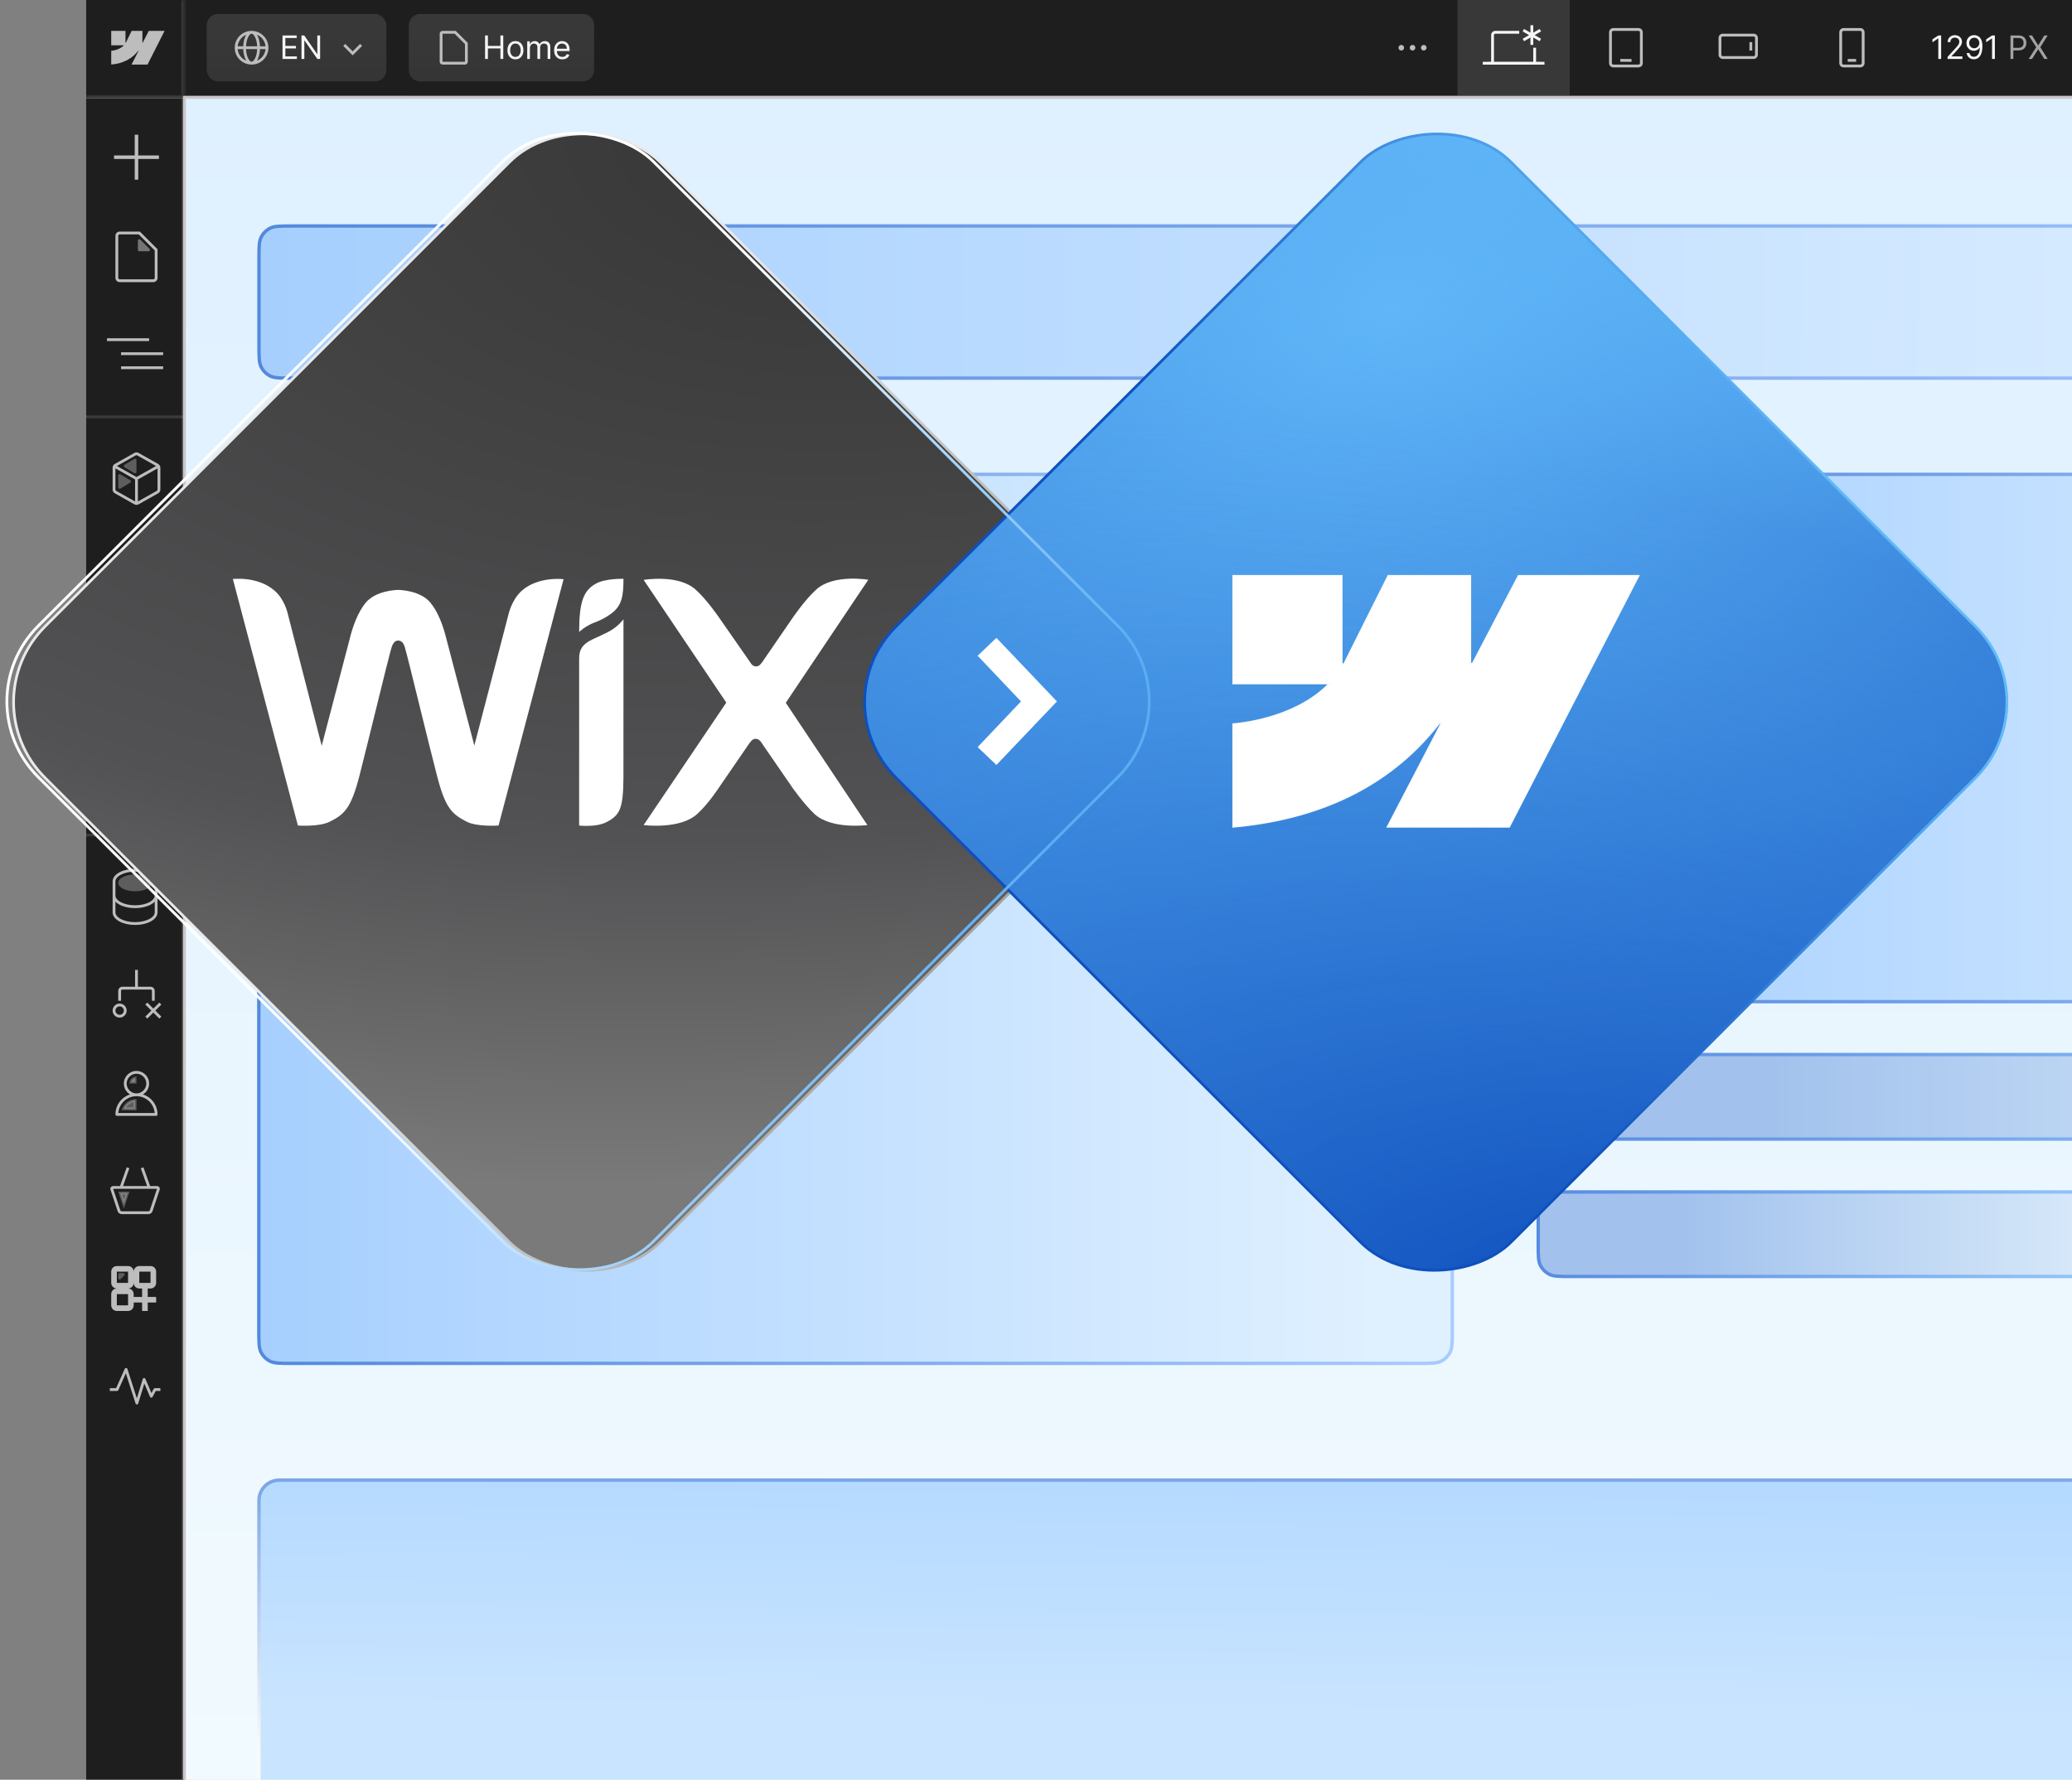 <svg width="738" height="634" viewBox="0 0 738 634" fill="none" xmlns="http://www.w3.org/2000/svg">
<rect x="0" y="0" width="738" height="634" fill="#808080" stroke="none"/>
<g clip-path="url(#clip0_13812_29747)">
<g clip-path="url(#clip1_13812_29747)">
<rect width="1440" height="850" transform="translate(30.613)" fill="white"/>
<mask id="path-1-inside-1_13812_29747" fill="white">
<path d="M30.613 0H1470.61V35H30.613V0Z"/>
</mask>
<path d="M30.613 0H1470.61V35H30.613V0Z" fill="#1E1E1E"/>
<path d="M1470.61 35V34H30.613V35V36H1470.61V35Z" fill="white" fill-opacity="0.13" mask="url(#path-1-inside-1_13812_29747)"/>
<mask id="path-3-inside-2_13812_29747" fill="white">
<path d="M30.613 0H65.613V34H30.613V0Z"/>
</mask>
<path d="M65.613 0H64.613V34H65.613H66.613V0H65.613Z" fill="white" fill-opacity="0.13" mask="url(#path-3-inside-2_13812_29747)"/>
<path fill-rule="evenodd" clip-rule="evenodd" d="M58.613 11L52.551 23H46.856L49.393 18.027H49.279C47.186 20.778 44.063 22.589 39.613 23V18.096C39.613 18.096 42.46 17.925 44.133 16.144H39.613V11H44.694V15.231L44.807 15.23L46.883 11H50.726V15.204L50.84 15.204L52.993 11H58.613Z" fill="#BDBDBD"/>
<g clip-path="url(#clip2_13812_29747)">
<rect x="73.613" y="5" width="64" height="24" rx="4" fill="url(#paint0_linear_13812_29747)"/>
<path fill-rule="evenodd" clip-rule="evenodd" d="M95.613 17C95.613 13.686 92.927 11 89.613 11C86.3 11 83.613 13.686 83.613 17C83.613 20.314 86.3 23 89.613 23C92.927 23 95.613 20.314 95.613 17ZM90.84 20.795C90.35 21.775 89.859 22 89.613 22C89.368 22 88.876 21.775 88.386 20.795C87.977 19.977 87.684 18.826 87.624 17.5H91.602C91.543 18.826 91.249 19.977 90.84 20.795ZM91.602 16.5H87.624C87.684 15.175 87.977 14.023 88.386 13.205C88.876 12.225 89.368 12 89.613 12C89.859 12 90.35 12.225 90.84 13.205C91.249 14.023 91.543 15.175 91.602 16.5ZM92.603 17.5C92.535 19.155 92.131 20.62 91.527 21.621C93.192 20.93 94.403 19.366 94.589 17.5H92.603ZM94.589 16.5H92.603C92.535 14.845 92.131 13.38 91.527 12.379C93.192 13.07 94.403 14.634 94.589 16.5ZM86.624 16.5C86.692 14.845 87.096 13.38 87.699 12.379C86.034 13.07 84.823 14.634 84.638 16.5H86.624ZM84.638 17.5C84.823 19.366 86.034 20.93 87.699 21.621C87.096 20.62 86.692 19.155 86.624 17.5H84.638Z" fill="#BDBDBD"/>
<path d="M100.626 21V12.636H105.674V13.535H101.639V16.361H105.412V17.259H101.639V20.102H105.739V21H100.626ZM114.016 12.636V21H113.036L108.479 14.433H108.397V21H107.384V12.636H108.364L112.938 19.22H113.02V12.636H114.016Z" fill="#F5F5F5"/>
<path fill-rule="evenodd" clip-rule="evenodd" d="M125.615 18.295L128.262 15.648L128.969 16.355L125.615 19.709L122.262 16.355L122.969 15.648L125.615 18.295Z" fill="#BDBDBD"/>
</g>
<g clip-path="url(#clip3_13812_29747)">
<rect width="66" height="34" transform="translate(145.613)" fill="#1E1E1E"/>
<path d="M145.613 9C145.613 6.791 147.404 5 149.613 5H207.613C209.822 5 211.613 6.791 211.613 9V25C211.613 27.209 209.822 29 207.613 29H149.613C147.404 29 145.613 27.209 145.613 25V9Z" fill="url(#paint1_linear_13812_29747)"/>
<path fill-rule="evenodd" clip-rule="evenodd" d="M156.613 12C156.613 11.448 157.061 11 157.613 11L162.32 11L166.613 15.293V22C166.613 22.552 166.166 23 165.613 23H157.613C157.061 23 156.613 22.552 156.613 22V12ZM161.906 12H157.613V22H165.613V15.707L161.906 12Z" fill="#BDBDBD"/>
<path d="M172.767 21V12.636H173.78V16.361H178.239V12.636H179.252V21H178.239V17.259H173.78V21H172.767ZM183.582 21.131C183.016 21.131 182.519 20.996 182.092 20.726C181.667 20.457 181.335 20.08 181.095 19.595C180.858 19.111 180.74 18.544 180.74 17.896C180.74 17.243 180.858 16.672 181.095 16.185C181.335 15.698 181.667 15.319 182.092 15.05C182.519 14.78 183.016 14.646 183.582 14.646C184.149 14.646 184.644 14.78 185.069 15.05C185.496 15.319 185.828 15.698 186.065 16.185C186.305 16.672 186.425 17.243 186.425 17.896C186.425 18.544 186.305 19.111 186.065 19.595C185.828 20.08 185.496 20.457 185.069 20.726C184.644 20.996 184.149 21.131 183.582 21.131ZM183.582 20.265C184.013 20.265 184.366 20.155 184.644 19.934C184.922 19.714 185.127 19.424 185.261 19.064C185.394 18.705 185.461 18.316 185.461 17.896C185.461 17.477 185.394 17.086 185.261 16.724C185.127 16.362 184.922 16.07 184.644 15.846C184.366 15.623 184.013 15.511 183.582 15.511C183.152 15.511 182.798 15.623 182.521 15.846C182.243 16.07 182.037 16.362 181.904 16.724C181.771 17.086 181.704 17.477 181.704 17.896C181.704 18.316 181.771 18.705 181.904 19.064C182.037 19.424 182.243 19.714 182.521 19.934C182.798 20.155 183.152 20.265 183.582 20.265ZM187.781 21V14.727H188.712V15.707H188.794C188.924 15.373 189.135 15.113 189.427 14.927C189.718 14.739 190.068 14.646 190.476 14.646C190.89 14.646 191.234 14.739 191.509 14.927C191.787 15.113 192.004 15.373 192.159 15.707H192.224C192.385 15.383 192.626 15.126 192.947 14.935C193.268 14.742 193.653 14.646 194.103 14.646C194.663 14.646 195.122 14.821 195.479 15.172C195.836 15.521 196.014 16.064 196.014 16.802V21H195.05V16.802C195.05 16.339 194.923 16.008 194.67 15.809C194.417 15.611 194.119 15.511 193.776 15.511C193.335 15.511 192.993 15.645 192.751 15.912C192.509 16.176 192.387 16.511 192.387 16.916V21H191.407V16.704C191.407 16.347 191.292 16.06 191.06 15.842C190.829 15.622 190.531 15.511 190.166 15.511C189.915 15.511 189.681 15.578 189.463 15.711C189.248 15.845 189.074 16.03 188.941 16.267C188.81 16.501 188.745 16.772 188.745 17.079V21H187.781ZM200.291 21.131C199.687 21.131 199.165 20.997 198.727 20.73C198.291 20.461 197.955 20.085 197.718 19.603C197.484 19.119 197.367 18.555 197.367 17.913C197.367 17.27 197.484 16.704 197.718 16.214C197.955 15.721 198.284 15.337 198.706 15.062C199.131 14.784 199.627 14.646 200.193 14.646C200.52 14.646 200.842 14.7 201.161 14.809C201.479 14.918 201.769 15.095 202.031 15.34C202.292 15.582 202.5 15.903 202.656 16.304C202.811 16.704 202.888 17.197 202.888 17.782V18.19H198.053V17.357H201.908C201.908 17.003 201.837 16.688 201.696 16.41C201.557 16.132 201.358 15.913 201.1 15.752C200.844 15.592 200.541 15.511 200.193 15.511C199.809 15.511 199.477 15.607 199.197 15.797C198.919 15.985 198.705 16.23 198.555 16.532C198.406 16.834 198.331 17.159 198.331 17.504V18.06C198.331 18.533 198.412 18.935 198.576 19.264C198.742 19.591 198.972 19.84 199.266 20.012C199.56 20.18 199.902 20.265 200.291 20.265C200.544 20.265 200.773 20.23 200.977 20.159C201.184 20.085 201.362 19.976 201.512 19.832C201.662 19.685 201.777 19.503 201.859 19.285L202.79 19.546C202.692 19.862 202.528 20.14 202.296 20.379C202.065 20.616 201.779 20.801 201.439 20.935C201.098 21.065 200.716 21.131 200.291 21.131Z" fill="#F5F5F5"/>
</g>
<rect width="32" height="34" transform="translate(487.113)" fill="#1E1E1E"/>
<path d="M498.113 17C498.113 16.448 498.561 16 499.113 16C499.666 16 500.113 16.448 500.113 17C500.113 17.552 499.666 18 499.113 18C498.561 18 498.113 17.552 498.113 17Z" fill="#BDBDBD"/>
<path d="M502.113 17C502.113 16.448 502.561 16 503.113 16C503.666 16 504.113 16.448 504.113 17C504.113 17.552 503.666 18 503.113 18C502.561 18 502.113 17.552 502.113 17Z" fill="#BDBDBD"/>
<path d="M506.113 17C506.113 16.448 506.561 16 507.113 16C507.666 16 508.113 16.448 508.113 17C508.113 17.552 507.666 18 507.113 18C506.561 18 506.113 17.552 506.113 17Z" fill="#BDBDBD"/>
<rect width="40" height="34" transform="translate(519.113)" fill="#383838"/>
<path d="M545.113 16H546.113V13.366L548.394 14.683L548.894 13.817L546.613 12.5L548.894 11.183L548.394 10.317L546.113 11.634V9H545.113V11.634L542.832 10.317L542.332 11.183L544.613 12.5L542.332 13.817L542.832 14.683L545.113 13.366V16Z" fill="#F5F5F5"/>
<path d="M532.613 11H541.113V12H532.613C532.337 12 532.113 12.224 532.113 12.5V22H546.113V17H547.113V22L550.113 22.027V23.027H528.113V22.027L531.113 22V12.5C531.113 11.672 531.785 11 532.613 11Z" fill="#F5F5F5"/>
<rect width="40" height="34" transform="translate(559.113)" fill="#1E1E1E"/>
<path d="M577.11 22L581.11 22.027L581.117 21.027L577.117 21L577.11 22Z" fill="#BDBDBD"/>
<path fill-rule="evenodd" clip-rule="evenodd" d="M574.613 10C573.785 10 573.113 10.672 573.113 11.5V22.5C573.113 23.328 573.785 24 574.613 24H583.613C584.442 24 585.113 23.328 585.113 22.5V11.5C585.113 10.672 584.442 10 583.613 10H574.613ZM574.113 11.5C574.113 11.224 574.337 11 574.613 11H583.613C583.889 11 584.113 11.224 584.113 11.5V22.5C584.113 22.776 583.889 23 583.613 23H574.613C574.337 23 574.113 22.776 574.113 22.5V11.5Z" fill="#BDBDBD"/>
<rect width="40" height="34" transform="translate(599.113)" fill="#1E1E1E"/>
<path d="M624.113 18V15H623.113V18H624.113Z" fill="#BDBDBD"/>
<path fill-rule="evenodd" clip-rule="evenodd" d="M612.113 13.5V19.5C612.113 20.328 612.785 21 613.613 21L624.613 21C625.442 21 626.113 20.328 626.113 19.5V13.5C626.113 12.672 625.442 12 624.613 12H613.613C612.785 12 612.113 12.672 612.113 13.5ZM613.113 19.5L613.113 13.5C613.113 13.224 613.337 13 613.613 13L624.613 13C624.889 13 625.113 13.224 625.113 13.5V19.5C625.113 19.776 624.889 20 624.613 20L613.613 20C613.337 20 613.113 19.776 613.113 19.5Z" fill="#BDBDBD"/>
<rect width="40" height="34" transform="translate(639.113)" fill="#1E1E1E"/>
<path d="M658.113 22H661.113V21H658.113V22Z" fill="#BDBDBD"/>
<path fill-rule="evenodd" clip-rule="evenodd" d="M664.113 11.5C664.113 10.672 663.442 10 662.613 10H656.613C655.785 10 655.113 10.672 655.113 11.5V22.5C655.113 23.328 655.785 24 656.613 24H662.613C663.442 24 664.113 23.328 664.113 22.5V11.5ZM662.613 11C662.889 11 663.113 11.224 663.113 11.5V22.5C663.113 22.776 662.889 23 662.613 23H656.613C656.337 23 656.113 22.776 656.113 22.5V11.5C656.113 11.224 656.337 11 656.613 11L662.613 11Z" fill="#BDBDBD"/>
<g clip-path="url(#clip4_13812_29747)">
<rect width="59" height="34" transform="translate(679.113)" fill="#1E1E1E"/>
<path d="M691.393 12.636V21H690.38V13.698H690.331L688.289 15.054V14.025L690.38 12.636H691.393ZM693.683 21V20.265L696.444 17.243C696.768 16.889 697.035 16.581 697.244 16.32C697.454 16.056 697.609 15.808 697.71 15.577C697.813 15.343 697.865 15.098 697.865 14.842C697.865 14.548 697.794 14.293 697.653 14.078C697.514 13.863 697.323 13.697 697.081 13.58C696.839 13.463 696.566 13.404 696.264 13.404C695.943 13.404 695.662 13.471 695.423 13.604C695.186 13.735 695.002 13.919 694.872 14.155C694.744 14.392 694.68 14.67 694.68 14.989H693.716C693.716 14.499 693.829 14.068 694.055 13.698C694.281 13.328 694.588 13.039 694.978 12.832C695.37 12.626 695.809 12.522 696.297 12.522C696.787 12.522 697.221 12.626 697.6 12.832C697.978 13.039 698.275 13.318 698.49 13.67C698.705 14.021 698.812 14.412 698.812 14.842C698.812 15.149 698.757 15.45 698.645 15.744C698.536 16.035 698.346 16.361 698.073 16.72C697.804 17.077 697.429 17.512 696.95 18.027L695.072 20.036V20.102H698.959V21H693.683ZM703.194 12.522C703.537 12.525 703.88 12.59 704.223 12.718C704.566 12.846 704.879 13.058 705.162 13.355C705.445 13.649 705.673 14.051 705.844 14.56C706.016 15.069 706.101 15.707 706.101 16.475C706.101 17.218 706.031 17.879 705.889 18.456C705.75 19.03 705.549 19.515 705.285 19.91C705.023 20.304 704.705 20.604 704.329 20.808C703.956 21.012 703.534 21.114 703.063 21.114C702.595 21.114 702.177 21.022 701.809 20.837C701.444 20.649 701.145 20.389 700.911 20.057C700.679 19.722 700.531 19.334 700.466 18.893H701.462C701.552 19.277 701.73 19.594 701.997 19.844C702.267 20.092 702.622 20.216 703.063 20.216C703.708 20.216 704.217 19.934 704.59 19.371C704.966 18.807 705.154 18.011 705.154 16.982H705.089C704.936 17.21 704.755 17.408 704.545 17.574C704.336 17.74 704.103 17.868 703.847 17.958C703.591 18.047 703.319 18.092 703.03 18.092C702.551 18.092 702.111 17.974 701.711 17.737C701.314 17.497 700.995 17.169 700.756 16.753C700.519 16.334 700.4 15.854 700.4 15.315C700.4 14.803 700.515 14.335 700.743 13.911C700.975 13.483 701.299 13.143 701.715 12.89C702.135 12.636 702.627 12.514 703.194 12.522ZM703.194 13.421C702.851 13.421 702.542 13.506 702.267 13.678C701.994 13.847 701.778 14.075 701.617 14.364C701.459 14.65 701.38 14.967 701.38 15.315C701.38 15.664 701.457 15.981 701.609 16.267C701.764 16.55 701.975 16.776 702.242 16.945C702.512 17.111 702.818 17.194 703.161 17.194C703.42 17.194 703.661 17.143 703.884 17.043C704.107 16.939 704.302 16.799 704.468 16.622C704.637 16.442 704.769 16.24 704.864 16.014C704.959 15.785 705.007 15.547 705.007 15.299C705.007 14.972 704.928 14.666 704.77 14.38C704.615 14.094 704.4 13.863 704.125 13.686C703.853 13.509 703.542 13.421 703.194 13.421ZM710.533 12.636V21H709.52V13.698H709.471L707.429 15.054V14.025L709.52 12.636H710.533Z" fill="#F5F5F5"/>
<path d="M716.089 21V12.636H718.915C719.572 12.636 720.108 12.755 720.524 12.992C720.944 13.226 721.254 13.543 721.456 13.943C721.657 14.343 721.758 14.79 721.758 15.283C721.758 15.775 721.657 16.223 721.456 16.626C721.257 17.029 720.949 17.35 720.533 17.59C720.116 17.827 719.582 17.945 718.932 17.945H716.906V17.047H718.899C719.348 17.047 719.709 16.969 719.981 16.814C720.254 16.659 720.451 16.449 720.573 16.185C720.699 15.918 720.761 15.617 720.761 15.283C720.761 14.948 720.699 14.648 720.573 14.384C720.451 14.12 720.252 13.913 719.977 13.764C719.702 13.611 719.337 13.535 718.883 13.535H717.102V21H716.089ZM723.764 12.636L725.921 16.116H725.986L728.142 12.636H729.335L726.705 16.818L729.335 21H728.142L725.986 17.586H725.921L723.764 21H722.572L725.267 16.818L722.572 12.636H723.764Z" fill="#A3A3A3"/>
</g>
<mask id="path-20-inside-3_13812_29747" fill="white">
<path d="M30.613 35L65.613 35L65.613 850H30.613L30.613 35Z"/>
</mask>
<path d="M30.613 35L65.613 35L65.613 850H30.613L30.613 35Z" fill="#1E1E1E"/>
<path d="M65.613 35H64.613L64.613 850H65.613H66.613L66.613 35H65.613Z" fill="white" fill-opacity="0.13" mask="url(#path-20-inside-3_13812_29747)"/>
<path fill-rule="evenodd" clip-rule="evenodd" d="M47.988 55.375V48H49.238V55.375H56.613V56.625H49.238V64H47.988V56.625H40.613V55.375H47.988Z" fill="#BDBDBD"/>
<path fill-rule="evenodd" clip-rule="evenodd" d="M42.613 83.5C42.337 83.5 42.113 83.724 42.113 84V99C42.113 99.276 42.337 99.5 42.613 99.5H54.613C54.889 99.5 55.113 99.276 55.113 99V89.207L49.406 83.5H42.613ZM41.113 84C41.113 83.172 41.785 82.5 42.613 82.5H49.82L56.113 88.793V99C56.113 99.828 55.442 100.5 54.613 100.5H42.613C41.785 100.5 41.113 99.828 41.113 99V84Z" fill="#BDBDBD"/>
<path opacity="0.4" d="M52.906 89.5H49.613C49.337 89.5 49.113 89.276 49.113 89V85.707C49.113 85.262 49.652 85.039 49.967 85.354L53.26 88.646C53.575 88.961 53.352 89.5 52.906 89.5Z" fill="#F5F5F5"/>
<path d="M38.113 121.5H53.113V120.5H38.113V121.5Z" fill="#BDBDBD"/>
<path d="M58.113 126.5H43.113V125.5H58.113V126.5Z" fill="#BDBDBD"/>
<path d="M58.113 131.5H43.113V130.5H58.113V131.5Z" fill="#BDBDBD"/>
<rect width="35" height="1" transform="translate(65.613 149) rotate(-180)" fill="white" fill-opacity="0.13"/>
<path fill-rule="evenodd" clip-rule="evenodd" d="M49.349 161.341C48.892 161.084 48.334 161.084 47.878 161.341L40.878 165.279C40.406 165.544 40.113 166.044 40.113 166.586V174.416C40.113 174.958 40.406 175.458 40.878 175.724L47.878 179.661C48.334 179.918 48.892 179.918 49.349 179.661L56.349 175.724C56.821 175.458 57.113 174.958 57.113 174.416V166.586C57.113 166.044 56.821 165.544 56.349 165.279L49.349 161.341ZM48.368 162.213C48.52 162.127 48.706 162.127 48.858 162.213L55.593 166.001L48.613 169.927L41.633 166.001L48.368 162.213ZM41.113 166.856V174.416C41.113 174.597 41.211 174.763 41.368 174.852L48.113 178.646V170.794L41.113 166.856ZM49.113 178.646L55.858 174.852C56.016 174.763 56.113 174.597 56.113 174.416V166.856L49.113 170.794V178.646Z" fill="#BDBDBD"/>
<g opacity="0.4">
<path d="M48.613 168.117C48.613 168.506 48.189 168.746 47.856 168.546L44.328 166.429C44.004 166.235 44.004 165.765 44.328 165.571L47.856 163.454C48.189 163.254 48.613 163.494 48.613 163.883V168.117Z" fill="#BDBDBD"/>
<path d="M46.399 171.929C46.722 171.735 46.722 171.265 46.399 171.071L42.87 168.954C42.537 168.754 42.113 168.994 42.113 169.383V173.617C42.113 174.006 42.537 174.246 42.87 174.046L46.399 171.929Z" fill="#BDBDBD"/>
</g>
<path d="M50.113 198H54.363C55.054 198 55.613 198.56 55.613 199.25V209.5C55.613 211.433 54.046 213 52.113 213C50.18 213 48.613 211.433 48.613 209.5V199.5C48.613 198.672 49.285 198 50.113 198Z" stroke="#BDBDBD"/>
<path d="M50.113 198H54.113C54.942 198 55.613 198.672 55.613 199.5V209.5C55.613 211.433 54.046 213 52.113 213C50.18 213 48.613 211.433 48.613 209.5V199.5C48.613 198.672 49.285 198 50.113 198Z" stroke="#BDBDBD"/>
<path d="M45.035 199.594C45.817 198.813 47.084 198.813 47.865 199.594L49.112 200.839V202.252L47.157 200.3C46.766 199.91 46.133 199.91 45.742 200.3L42.906 203.133C42.516 203.523 42.516 204.156 42.906 204.546L49.112 210.744V212.158L42.199 205.253C41.467 204.521 41.42 203.363 42.062 202.578L42.199 202.426L45.035 199.594Z" fill="#BDBDBD"/>
<path opacity="0.4" d="M48.857 213.501H42.113C41.009 213.501 40.113 212.606 40.113 211.501V207.487C40.113 206.701 40.568 206.022 41.227 205.695L48.857 213.501ZM50.813 213.354C51.141 213.445 51.486 213.497 51.842 213.499C51.821 213.499 51.801 213.501 51.78 213.501H50.956L50.813 213.354ZM55.78 209.494C55.78 209.517 55.779 209.54 55.778 209.562V209.425C55.779 209.448 55.78 209.471 55.78 209.494Z" fill="#BDBDBD"/>
<circle cx="52.113" cy="209.5" r="1" fill="#BDBDBD"/>
<path opacity="0.4" d="M47.613 245.866V247.863C47.315 247.69 47.113 247.369 47.113 247C47.113 246.819 47.164 246.638 47.256 246.485L47.261 246.477L47.613 245.866ZM43.113 235.866V237.863C42.815 237.69 42.613 237.369 42.613 237C42.613 236.819 42.664 236.638 42.756 236.485L42.761 236.478L43.113 235.866ZM52.113 235.866V237.863C51.815 237.69 51.613 237.369 51.613 237C51.613 236.819 51.664 236.638 51.756 236.485L51.761 236.477L52.113 235.866Z" fill="#BDBDBD" stroke="#BDBDBD"/>
<path fill-rule="evenodd" clip-rule="evenodd" d="M40.113 237C40.113 238.933 41.68 240.5 43.613 240.5C45.546 240.5 47.113 238.933 47.113 237C47.113 236.368 46.94 235.74 46.616 235.201L44.479 231.5C44.094 230.833 43.132 230.833 42.747 231.5L40.611 235.2C40.287 235.74 40.113 236.367 40.113 237ZM43.613 239.5C42.233 239.5 41.113 238.381 41.113 237C41.113 236.547 41.239 236.096 41.47 235.712L41.475 235.704L43.613 232L45.757 235.712C45.988 236.097 46.113 236.547 46.113 237C46.113 238.381 44.994 239.5 43.613 239.5Z" fill="#BDBDBD"/>
<path fill-rule="evenodd" clip-rule="evenodd" d="M49.113 237C49.113 238.933 50.68 240.5 52.613 240.5C54.546 240.5 56.113 238.933 56.113 237C56.113 236.368 55.94 235.74 55.616 235.201L53.479 231.5C53.094 230.833 52.132 230.833 51.747 231.5L49.611 235.2C49.287 235.74 49.113 236.367 49.113 237ZM52.613 239.5C51.233 239.5 50.113 238.381 50.113 237C50.113 236.547 50.239 236.096 50.47 235.712L50.475 235.704L52.613 232L54.757 235.712C54.988 236.097 55.113 236.547 55.113 237C55.113 238.381 53.994 239.5 52.613 239.5Z" fill="#BDBDBD"/>
<path fill-rule="evenodd" clip-rule="evenodd" d="M48.113 250.5C46.18 250.5 44.613 248.933 44.613 247C44.613 246.367 44.787 245.74 45.111 245.2L47.247 241.5C47.632 240.833 48.594 240.833 48.979 241.5L51.116 245.201C51.44 245.74 51.613 246.368 51.613 247C51.613 248.933 50.046 250.5 48.113 250.5ZM45.613 247C45.613 248.381 46.733 249.5 48.113 249.5C49.494 249.5 50.613 248.381 50.613 247C50.613 246.547 50.488 246.097 50.257 245.712L50.252 245.704L48.113 242L45.975 245.704L45.97 245.712C45.739 246.096 45.613 246.547 45.613 247Z" fill="#BDBDBD"/>
<path d="M45.113 272C45.389 272 45.613 272.224 45.613 272.5C45.613 272.776 45.389 273 45.113 273C44.837 273 44.613 272.776 44.613 272.5C44.613 272.224 44.837 272 45.113 272Z" fill="#BDBDBD" stroke="#BDBDBD"/>
<g opacity="0.4">
<path d="M45.907 264.809C46.298 264.418 46.931 264.418 47.321 264.809L50.013 267.5H43.215L45.907 264.809Z" fill="#BDBDBD"/>
<path d="M40.114 270.602V277.4L37.422 274.708C37.031 274.317 37.031 273.684 37.422 273.294L40.114 270.602Z" fill="#BDBDBD"/>
<path d="M48.614 282.5H44.114L47.761 278.854C48.075 278.539 48.614 278.762 48.614 279.207V282.5Z" fill="#BDBDBD"/>
</g>
<rect width="35" height="1" transform="translate(65.613 298) rotate(-180)" fill="white" fill-opacity="0.13"/>
<path opacity="0.4" d="M48.113 317.5C51.427 317.5 54.113 316.157 54.113 314.5C54.113 312.843 51.427 311.5 48.113 311.5C44.8 311.5 42.113 312.843 42.113 314.5C42.113 316.157 44.8 317.5 48.113 317.5Z" fill="#BDBDBD"/>
<path fill-rule="evenodd" clip-rule="evenodd" d="M48.113 309.5C45.977 309.5 44.018 309.961 42.575 310.73C41.153 311.489 40.113 312.621 40.113 314L40.113 325C40.113 326.379 41.153 327.511 42.575 328.27C44.018 329.039 45.977 329.5 48.113 329.5C50.25 329.5 52.209 329.039 53.652 328.27C55.073 327.511 56.113 326.379 56.113 325V314C56.113 312.621 55.073 311.489 53.652 310.73C52.209 309.961 50.25 309.5 48.113 309.5ZM55.113 319V314C55.113 313.17 54.474 312.302 53.181 311.613C51.91 310.935 50.119 310.5 48.113 310.5C46.108 310.5 44.317 310.935 43.045 311.613C41.752 312.302 41.113 313.17 41.113 314V319C41.113 319.83 41.752 320.698 43.045 321.387C44.317 322.065 46.108 322.5 48.113 322.5C50.119 322.5 51.91 322.065 53.181 321.387C54.474 320.698 55.113 319.83 55.113 319ZM41.113 321.208C41.514 321.615 42.015 321.971 42.575 322.27C44.018 323.039 45.977 323.5 48.113 323.5C50.25 323.5 52.209 323.039 53.652 322.27C54.212 321.971 54.712 321.615 55.113 321.208L55.113 325C55.113 325.83 54.474 326.698 53.181 327.387C51.91 328.065 50.119 328.5 48.113 328.5C46.108 328.5 44.317 328.065 43.045 327.387C41.752 326.698 41.113 325.83 41.113 325V321.208Z" fill="#BDBDBD"/>
<path d="M48.113 351.5V345.5H49.113V351.5H53.613C54.442 351.5 55.113 352.172 55.113 353V356.5H54.113V353C54.113 352.724 53.889 352.5 53.613 352.5H43.613C43.337 352.5 43.113 352.724 43.113 353V356.5H42.113V353C42.113 352.172 42.785 351.5 43.613 351.5H48.113Z" fill="#BDBDBD"/>
<path d="M52.467 362.854L54.613 360.707L56.76 362.854L57.467 362.146L55.32 360L57.467 357.854L56.76 357.146L54.613 359.293L52.467 357.146L51.76 357.854L53.906 360L51.76 362.146L52.467 362.854Z" fill="#BDBDBD"/>
<path fill-rule="evenodd" clip-rule="evenodd" d="M42.613 362.5C43.994 362.5 45.113 361.381 45.113 360C45.113 358.619 43.994 357.5 42.613 357.5C41.233 357.5 40.113 358.619 40.113 360C40.113 361.381 41.233 362.5 42.613 362.5ZM44.113 360C44.113 360.828 43.442 361.5 42.613 361.5C41.785 361.5 41.113 360.828 41.113 360C41.113 359.172 41.785 358.5 42.613 358.5C43.442 358.5 44.113 359.172 44.113 360Z" fill="#BDBDBD"/>
<path fill-rule="evenodd" clip-rule="evenodd" d="M48.613 381.5C46.128 381.5 44.113 383.515 44.113 386C44.113 387.642 44.992 389.078 46.305 389.864C45.186 390.226 44.157 390.849 43.31 391.697C41.904 393.103 41.113 395.011 41.113 397C41.113 397.133 41.166 397.26 41.26 397.354C41.353 397.447 41.481 397.5 41.613 397.5H55.613C55.889 397.5 56.113 397.276 56.113 397C56.113 395.011 55.323 393.103 53.917 391.697C53.069 390.849 52.04 390.226 50.921 389.864C52.234 389.078 53.113 387.642 53.113 386C53.113 383.515 51.099 381.5 48.613 381.5ZM45.113 386C45.113 384.067 46.68 382.5 48.613 382.5C50.546 382.5 52.113 384.067 52.113 386C52.113 387.933 50.546 389.5 48.613 389.5C46.68 389.5 45.113 387.933 45.113 386ZM44.017 392.404C45.236 391.185 46.889 390.5 48.613 390.5C50.337 390.5 51.99 391.185 53.209 392.404C54.31 393.504 54.975 394.959 55.094 396.5H42.133C42.251 394.959 42.916 393.504 44.017 392.404Z" fill="#BDBDBD"/>
<path opacity="0.4" d="M48.111 395H44.03C44.28 394.428 44.634 393.907 45.076 393.465C45.54 393.001 46.092 392.632 46.698 392.381C47.15 392.194 47.627 392.075 48.111 392.026V395ZM48.112 385.5H46.678C46.701 385.41 46.728 385.321 46.764 385.234C46.864 384.992 47.012 384.772 47.197 384.586C47.383 384.4 47.604 384.253 47.847 384.152C47.933 384.117 48.022 384.089 48.112 384.065V385.5Z" fill="#BDBDBD" stroke="#BDBDBD"/>
<path fill-rule="evenodd" clip-rule="evenodd" d="M43.821 422.5H52.402L50.141 416.168L51.083 415.832L53.464 422.5H55.918C56.601 422.5 57.083 423.169 56.867 423.816L54.314 431.475C54.11 432.087 53.537 432.5 52.891 432.5H43.333C42.687 432.5 42.114 432.087 41.91 431.475L39.357 423.816C39.141 423.169 39.623 422.5 40.306 422.5H42.759L45.141 415.832L46.083 416.168L43.821 422.5ZM40.306 423.5H55.918L53.365 431.158C53.297 431.362 53.106 431.5 52.891 431.5H43.333C43.117 431.5 42.926 431.362 42.858 431.158L40.306 423.5Z" fill="#BDBDBD"/>
<path opacity="0.4" d="M42.807 425H45.42L44.113 428.919L42.807 425Z" fill="#BDBDBD" stroke="#BDBDBD"/>
<path opacity="0.4" d="M42.113 455.293V454C42.113 453.724 42.337 453.5 42.613 453.5H43.906C44.352 453.5 44.575 454.039 44.26 454.354L42.967 455.646C42.652 455.961 42.113 455.738 42.113 455.293Z" fill="#BDBDBD"/>
<path d="M45.613 459.5C46.442 459.5 47.113 460.172 47.113 461V465C47.113 465.828 46.442 466.5 45.613 466.5H41.613C40.785 466.5 40.113 465.828 40.113 465V461C40.113 460.172 40.785 459.5 41.613 459.5H45.613ZM52.113 462.5H55.113V463.5H52.113V466.5H51.113V463.5H48.113V462.5H51.113V459.5H52.113V462.5ZM41.613 460.5C41.337 460.5 41.113 460.724 41.113 461V465C41.113 465.276 41.337 465.5 41.613 465.5H45.613C45.889 465.5 46.113 465.276 46.113 465V461C46.113 460.724 45.889 460.5 45.613 460.5H41.613ZM45.613 451.5C46.442 451.5 47.113 452.172 47.113 453V457C47.113 457.828 46.442 458.5 45.613 458.5H41.613C40.785 458.5 40.113 457.828 40.113 457V453C40.113 452.172 40.785 451.5 41.613 451.5H45.613ZM53.613 451.5C54.442 451.5 55.113 452.172 55.113 453V457C55.113 457.828 54.442 458.5 53.613 458.5H49.613C48.785 458.5 48.113 457.828 48.113 457V453C48.113 452.172 48.785 451.5 49.613 451.5H53.613ZM41.613 452.5C41.337 452.5 41.113 452.724 41.113 453V457C41.113 457.276 41.337 457.5 41.613 457.5H45.613C45.889 457.5 46.113 457.276 46.113 457V453C46.113 452.724 45.889 452.5 45.613 452.5H41.613ZM49.613 452.5C49.337 452.5 49.113 452.724 49.113 453V457C49.113 457.276 49.337 457.5 49.613 457.5H53.613C53.889 457.5 54.113 457.276 54.113 457V453C54.113 452.724 53.889 452.5 53.613 452.5H49.613Z" fill="#BDBDBD"/>
<path d="M45.613 459.5C46.442 459.5 47.113 460.172 47.113 461V465C47.113 465.828 46.442 466.5 45.613 466.5H41.613C40.785 466.5 40.113 465.828 40.113 465V461C40.113 460.172 40.785 459.5 41.613 459.5H45.613ZM52.113 462.5H55.113V463.5H52.113V466.5H51.113V463.5H48.113V462.5H51.113V459.5H52.113V462.5ZM41.613 460.5C41.337 460.5 41.113 460.724 41.113 461V465C41.113 465.276 41.337 465.5 41.613 465.5H45.613C45.889 465.5 46.113 465.276 46.113 465V461C46.113 460.724 45.889 460.5 45.613 460.5H41.613ZM45.613 451.5C46.442 451.5 47.113 452.172 47.113 453V457C47.113 457.828 46.442 458.5 45.613 458.5H41.613C40.785 458.5 40.113 457.828 40.113 457V453C40.113 452.172 40.785 451.5 41.613 451.5H45.613ZM53.613 451.5C54.442 451.5 55.113 452.172 55.113 453V457C55.113 457.828 54.442 458.5 53.613 458.5H49.613C48.785 458.5 48.113 457.828 48.113 457V453C48.113 452.172 48.785 451.5 49.613 451.5H53.613ZM41.613 452.5C41.337 452.5 41.113 452.724 41.113 453V457C41.113 457.276 41.337 457.5 41.613 457.5H45.613C45.889 457.5 46.113 457.276 46.113 457V453C46.113 452.724 45.889 452.5 45.613 452.5H41.613ZM49.613 452.5C49.337 452.5 49.113 452.724 49.113 453V457C49.113 457.276 49.337 457.5 49.613 457.5H53.613C53.889 457.5 54.113 457.276 54.113 457V453C54.113 452.724 53.889 452.5 53.613 452.5H49.613Z" stroke="#BDBDBD"/>
<path fill-rule="evenodd" clip-rule="evenodd" d="M44.926 487.302C45.133 487.313 45.312 487.451 45.375 487.648L48.745 498.131L50.849 491.254C50.911 491.054 51.091 490.913 51.301 490.902C51.51 490.89 51.705 491.011 51.787 491.204L53.949 496.248L54.744 494.765C54.831 494.602 55 494.501 55.185 494.501H57.113V495.501H55.484L54.34 497.637C54.249 497.806 54.069 497.909 53.877 497.9C53.685 497.892 53.515 497.774 53.439 497.598L51.406 492.853L49.234 499.947C49.17 500.156 48.978 500.299 48.76 500.301C48.541 500.302 48.347 500.162 48.28 499.954L44.823 489.198L42.141 495.205C42.061 495.385 41.882 495.501 41.685 495.501H39.113V494.501H41.36L44.442 487.597C44.527 487.408 44.719 487.29 44.926 487.302Z" fill="#BDBDBD"/>
<rect x="228.613" y="243.5" width="442" height="181" stroke="#007DF0"/>
<g clip-path="url(#clip5_13812_29747)">
<path d="M228.113 228C228.113 226.895 229.009 226 230.113 226H300.113C301.218 226 302.113 226.895 302.113 228V244H228.113V228Z" fill="#007DF0"/>
<path d="M232.613 230C232.613 229.724 232.837 229.5 233.113 229.5H243.113C243.389 229.5 243.613 229.724 243.613 230V240C243.613 240.276 243.389 240.5 243.113 240.5H233.113C232.837 240.5 232.613 240.276 232.613 240V230Z" stroke="white"/>
<path d="M251.126 239V230.636H254.05C254.633 230.636 255.113 230.737 255.492 230.939C255.87 231.137 256.152 231.405 256.337 231.743C256.522 232.078 256.615 232.45 256.615 232.858C256.615 233.217 256.551 233.514 256.423 233.748C256.298 233.982 256.131 234.167 255.925 234.304C255.72 234.44 255.498 234.54 255.259 234.606V234.688C255.515 234.704 255.772 234.794 256.031 234.957C256.289 235.12 256.506 235.355 256.68 235.659C256.854 235.964 256.941 236.337 256.941 236.778C256.941 237.198 256.846 237.575 256.656 237.91C256.465 238.244 256.164 238.51 255.753 238.706C255.342 238.902 254.807 239 254.148 239H251.126ZM252.139 238.102H254.148C254.81 238.102 255.279 237.974 255.557 237.718C255.837 237.459 255.978 237.146 255.978 236.778C255.978 236.495 255.905 236.234 255.761 235.994C255.617 235.752 255.411 235.559 255.145 235.414C254.878 235.267 254.562 235.194 254.197 235.194H252.139V238.102ZM252.139 234.312H254.017C254.322 234.312 254.597 234.252 254.842 234.132C255.09 234.012 255.286 233.844 255.43 233.626C255.577 233.408 255.651 233.152 255.651 232.858C255.651 232.49 255.523 232.179 255.267 231.923C255.011 231.664 254.605 231.535 254.05 231.535H252.139V234.312ZM259.324 230.636V239H258.36V230.636H259.324ZM263.522 239.131C262.956 239.131 262.459 238.996 262.032 238.726C261.607 238.457 261.275 238.08 261.035 237.595C260.798 237.111 260.68 236.544 260.68 235.896C260.68 235.243 260.798 234.673 261.035 234.185C261.275 233.698 261.607 233.319 262.032 233.05C262.459 232.78 262.956 232.646 263.522 232.646C264.088 232.646 264.584 232.78 265.009 233.05C265.436 233.319 265.768 233.698 266.005 234.185C266.245 234.673 266.365 235.243 266.365 235.896C266.365 236.544 266.245 237.111 266.005 237.595C265.768 238.08 265.436 238.457 265.009 238.726C264.584 238.996 264.088 239.131 263.522 239.131ZM263.522 238.265C263.952 238.265 264.306 238.155 264.584 237.934C264.862 237.714 265.067 237.424 265.201 237.064C265.334 236.705 265.401 236.316 265.401 235.896C265.401 235.477 265.334 235.086 265.201 234.724C265.067 234.362 264.862 234.069 264.584 233.846C264.306 233.623 263.952 233.511 263.522 233.511C263.092 233.511 262.738 233.623 262.46 233.846C262.183 234.069 261.977 234.362 261.844 234.724C261.71 235.086 261.644 235.477 261.644 235.896C261.644 236.316 261.71 236.705 261.844 237.064C261.977 237.424 262.183 237.714 262.46 237.934C262.738 238.155 263.092 238.265 263.522 238.265ZM270.269 239.131C269.681 239.131 269.175 238.992 268.75 238.714C268.325 238.436 267.998 238.054 267.77 237.567C267.541 237.079 267.427 236.522 267.427 235.896C267.427 235.259 267.544 234.697 267.778 234.21C268.015 233.72 268.344 233.337 268.766 233.062C269.191 232.784 269.686 232.646 270.253 232.646C270.694 232.646 271.091 232.727 271.445 232.891C271.799 233.054 272.089 233.283 272.315 233.577C272.541 233.871 272.681 234.214 272.736 234.606H271.772C271.698 234.32 271.535 234.067 271.282 233.846C271.031 233.623 270.694 233.511 270.269 233.511C269.893 233.511 269.564 233.609 269.281 233.805C269 233.999 268.781 234.272 268.623 234.626C268.468 234.977 268.39 235.39 268.39 235.864C268.39 236.348 268.467 236.77 268.619 237.13C268.774 237.489 268.992 237.768 269.273 237.967C269.556 238.166 269.888 238.265 270.269 238.265C270.519 238.265 270.747 238.221 270.951 238.134C271.155 238.047 271.328 237.922 271.47 237.759C271.611 237.595 271.712 237.399 271.772 237.17H272.736C272.681 237.541 272.546 237.874 272.331 238.171C272.119 238.465 271.837 238.699 271.486 238.873C271.137 239.045 270.732 239.131 270.269 239.131ZM274.928 236.713L274.912 235.521H275.108L277.852 232.727H279.044L276.12 235.684H276.039L274.928 236.713ZM274.03 239V230.636H274.993V239H274.03ZM278.015 239L275.565 235.896L276.251 235.227L279.24 239H278.015Z" fill="white"/>
<mask id="path-51-inside-4_13812_29747" fill="white">
<path d="M282.113 226H302.113V244H282.113V226Z"/>
</mask>
<path d="M282.113 244H283.113V226H282.113H281.113V244H282.113Z" fill="white" fill-opacity="0.22" mask="url(#path-51-inside-4_13812_29747)"/>
<path fill-rule="evenodd" clip-rule="evenodd" d="M287.418 231.134L290.064 231.45L291.114 229H293.114L294.164 231.45L296.81 231.134L297.81 232.866L296.214 235L297.81 237.134L296.81 238.866L294.164 238.55L293.114 241H291.114L290.064 238.55L287.418 238.866L286.418 237.134L288.014 235L286.418 232.866L287.418 231.134ZM290.983 231.844L291.774 230H292.455L293.245 231.844C293.42 232.251 293.842 232.495 294.282 232.443L296.274 232.205L296.615 232.795L295.413 234.401C295.147 234.756 295.147 235.244 295.413 235.599L296.615 237.205L296.274 237.795L294.282 237.557C293.842 237.505 293.42 237.749 293.245 238.157L292.455 240H291.774L290.983 238.157C290.809 237.749 290.386 237.505 289.946 237.557L287.954 237.795L287.614 237.205L288.815 235.599C289.081 235.244 289.081 234.756 288.815 234.401L287.614 232.795L287.954 232.205L289.946 232.443C290.386 232.495 290.809 232.251 290.983 231.844ZM292.114 236C292.666 236 293.114 235.552 293.114 235C293.114 234.448 292.666 234 292.114 234C291.562 234 291.114 234.448 291.114 235C291.114 235.552 291.562 236 292.114 236Z" fill="white"/>
</g>
</g>
<g clip-path="url(#clip6_13812_29747)">
<rect x="65.679" y="34.675" width="1093.56" height="635.96" fill="url(#paint2_linear_13812_29747)" stroke="#CAC6C8" stroke-width="1.061"/>
<path d="M104.025 80.509H929.42C931.55 80.509 933.113 80.509 934.349 80.606C935.577 80.704 936.43 80.894 937.149 81.246C938.592 81.953 939.758 83.119 940.465 84.561C940.817 85.281 941.007 86.134 941.104 87.362C941.202 88.597 941.203 90.16 941.203 92.291V122.914C941.203 125.045 941.202 126.608 941.104 127.844C941.007 129.072 940.817 129.925 940.465 130.645C939.758 132.087 938.592 133.252 937.149 133.959C936.43 134.311 935.577 134.503 934.349 134.6C933.113 134.697 931.55 134.697 929.42 134.697H104.025C101.895 134.697 100.332 134.697 99.097 134.6C97.868 134.503 97.015 134.311 96.296 133.959C94.854 133.252 93.687 132.087 92.981 130.645C92.628 129.925 92.438 129.072 92.341 127.844C92.243 126.608 92.243 125.045 92.243 122.914V92.291C92.243 90.16 92.243 88.597 92.341 87.362C92.438 86.134 92.628 85.281 92.981 84.561C93.687 83.119 94.854 81.953 96.296 81.246C97.015 80.894 97.868 80.704 99.097 80.606C100.332 80.509 101.895 80.509 104.025 80.509Z" fill="url(#paint3_linear_13812_29747)"/>
<path d="M104.025 80.509H929.42C931.55 80.509 933.113 80.509 934.349 80.606C935.577 80.704 936.43 80.894 937.149 81.246C938.592 81.953 939.758 83.119 940.465 84.561C940.817 85.281 941.007 86.134 941.104 87.362C941.202 88.597 941.203 90.16 941.203 92.291V122.914C941.203 125.045 941.202 126.608 941.104 127.844C941.007 129.072 940.817 129.925 940.465 130.645C939.758 132.087 938.592 133.252 937.149 133.959C936.43 134.311 935.577 134.503 934.349 134.6C933.113 134.697 931.55 134.697 929.42 134.697H104.025C101.895 134.697 100.332 134.697 99.097 134.6C97.868 134.503 97.015 134.311 96.296 133.959C94.854 133.252 93.687 132.087 92.981 130.645C92.628 129.925 92.438 129.072 92.341 127.844C92.243 126.608 92.243 125.045 92.243 122.914V92.291C92.243 90.16 92.243 88.597 92.341 87.362C92.438 86.134 92.628 85.281 92.981 84.561C93.687 83.119 94.854 81.953 96.296 81.246C97.015 80.894 97.868 80.704 99.097 80.606C100.332 80.509 101.895 80.509 104.025 80.509Z" stroke="url(#paint4_linear_13812_29747)" stroke-width="1.204"/>
<path d="M103.975 168.974H505.491C507.622 168.974 509.185 168.974 510.42 169.071C511.648 169.168 512.501 169.359 513.221 169.711C514.663 170.417 515.83 171.584 516.536 173.026C516.888 173.746 517.079 174.599 517.176 175.827C517.273 177.062 517.274 178.625 517.274 180.756V473.895C517.274 476.025 517.273 477.588 517.176 478.823C517.079 480.052 516.889 480.906 516.536 481.625C515.83 483.067 514.663 484.233 513.221 484.939C512.501 485.292 511.648 485.482 510.42 485.579C509.185 485.677 507.622 485.678 505.491 485.678H103.975C101.844 485.678 100.281 485.677 99.046 485.579C97.817 485.482 96.964 485.292 96.245 484.939C94.803 484.233 93.636 483.067 92.93 481.625C92.577 480.906 92.387 480.052 92.29 478.823C92.192 477.588 92.192 476.025 92.192 473.895V180.756C92.192 178.625 92.192 177.062 92.29 175.827C92.387 174.599 92.577 173.746 92.93 173.026C93.636 171.584 94.803 170.417 96.245 169.711C96.964 169.359 97.817 169.168 99.046 169.071C100.281 168.974 101.844 168.974 103.975 168.974Z" fill="url(#paint5_linear_13812_29747)"/>
<path d="M103.975 168.974H505.491C507.622 168.974 509.185 168.974 510.42 169.071C511.648 169.168 512.501 169.359 513.221 169.711C514.663 170.417 515.83 171.584 516.536 173.026C516.888 173.746 517.079 174.599 517.176 175.827C517.273 177.062 517.274 178.625 517.274 180.756V473.895C517.274 476.025 517.273 477.588 517.176 478.823C517.079 480.052 516.889 480.906 516.536 481.625C515.83 483.067 514.663 484.233 513.221 484.939C512.501 485.292 511.648 485.482 510.42 485.579C509.185 485.677 507.622 485.678 505.491 485.678H103.975C101.844 485.678 100.281 485.677 99.046 485.579C97.817 485.482 96.964 485.292 96.245 484.939C94.803 484.233 93.636 483.067 92.93 481.625C92.577 480.906 92.387 480.052 92.29 478.823C92.192 477.588 92.192 476.025 92.192 473.895V180.756C92.192 178.625 92.192 177.062 92.29 175.827C92.387 174.599 92.577 173.746 92.93 173.026C93.636 171.584 94.803 170.417 96.245 169.711C96.964 169.359 97.817 169.168 99.046 169.071C100.281 168.974 101.844 168.974 103.975 168.974Z" stroke="url(#paint6_linear_13812_29747)" stroke-width="1.204"/>
<path d="M559.654 168.974H931.066C933.197 168.974 934.76 168.974 935.995 169.071C937.224 169.168 938.077 169.359 938.796 169.711C940.238 170.417 941.404 171.584 942.11 173.026C942.463 173.746 942.654 174.599 942.751 175.827C942.849 177.062 942.849 178.625 942.849 180.756V345.046C942.849 347.176 942.849 348.739 942.751 349.975C942.654 351.203 942.463 352.056 942.11 352.775C941.404 354.217 940.238 355.383 938.796 356.09C938.077 356.442 937.224 356.633 935.995 356.73C934.76 356.828 933.197 356.828 931.066 356.828H559.654C557.524 356.828 555.961 356.828 554.726 356.73C553.497 356.633 552.644 356.442 551.925 356.09C550.483 355.383 549.316 354.218 548.609 352.775C548.257 352.056 548.067 351.203 547.97 349.975C547.872 348.739 547.872 347.176 547.872 345.046V180.756C547.872 178.625 547.872 177.062 547.97 175.827C548.067 174.599 548.257 173.746 548.609 173.026C549.316 171.584 550.483 170.417 551.925 169.711C552.644 169.359 553.497 169.168 554.726 169.071C555.961 168.974 557.524 168.974 559.654 168.974Z" fill="url(#paint7_linear_13812_29747)"/>
<path d="M559.654 168.974H931.066C933.197 168.974 934.76 168.974 935.995 169.071C937.224 169.168 938.077 169.359 938.796 169.711C940.238 170.417 941.404 171.584 942.11 173.026C942.463 173.746 942.654 174.599 942.751 175.827C942.849 177.062 942.849 178.625 942.849 180.756V345.046C942.849 347.176 942.849 348.739 942.751 349.975C942.654 351.203 942.463 352.056 942.11 352.775C941.404 354.217 940.238 355.383 938.796 356.09C938.077 356.442 937.224 356.633 935.995 356.73C934.76 356.828 933.197 356.828 931.066 356.828H559.654C557.524 356.828 555.961 356.828 554.726 356.73C553.497 356.633 552.644 356.442 551.925 356.09C550.483 355.383 549.316 354.218 548.609 352.775C548.257 352.056 548.067 351.203 547.97 349.975C547.872 348.739 547.872 347.176 547.872 345.046V180.756C547.872 178.625 547.872 177.062 547.97 175.827C548.067 174.599 548.257 173.746 548.609 173.026C549.316 171.584 550.483 170.417 551.925 169.711C552.644 169.359 553.497 169.168 554.726 169.071C555.961 168.974 557.524 168.974 559.654 168.974Z" stroke="url(#paint8_linear_13812_29747)" stroke-width="1.204"/>
<rect x="547.872" y="375.669" width="394.977" height="30.105" rx="7.236" fill="url(#paint9_linear_13812_29747)"/>
<rect x="547.872" y="375.669" width="394.977" height="30.105" rx="7.236" stroke="url(#paint10_linear_13812_29747)" stroke-width="1.204"/>
<path d="M559.654 424.614H784.153C786.284 424.614 787.848 424.614 789.083 424.712C790.311 424.809 791.165 424.999 791.884 425.352C793.326 426.058 794.492 427.225 795.198 428.667C795.551 429.386 795.742 430.239 795.839 431.468C795.936 432.703 795.937 434.266 795.937 436.396V442.936C795.937 445.066 795.936 446.63 795.839 447.865C795.742 449.094 795.551 449.947 795.198 450.666C794.492 452.108 793.326 453.274 791.884 453.98C791.165 454.333 790.311 454.524 789.083 454.621C787.848 454.719 786.284 454.719 784.153 454.719H559.654C557.524 454.719 555.961 454.719 554.726 454.621C553.497 454.524 552.644 454.333 551.925 453.98C550.483 453.274 549.316 452.108 548.609 450.666C548.257 449.947 548.067 449.094 547.97 447.865C547.872 446.63 547.872 445.067 547.872 442.937V436.396C547.872 434.266 547.872 432.703 547.97 431.468C548.067 430.239 548.257 429.386 548.609 428.667C549.316 427.225 550.483 426.058 551.925 425.352C552.644 424.999 553.497 424.809 554.726 424.712C555.961 424.614 557.524 424.614 559.654 424.614Z" fill="url(#paint11_linear_13812_29747)"/>
<path d="M559.654 424.614H784.153C786.284 424.614 787.848 424.614 789.083 424.712C790.311 424.809 791.165 424.999 791.884 425.352C793.326 426.058 794.492 427.225 795.198 428.667C795.551 429.386 795.742 430.239 795.839 431.468C795.936 432.703 795.937 434.266 795.937 436.396V442.936C795.937 445.066 795.936 446.63 795.839 447.865C795.742 449.094 795.551 449.947 795.198 450.666C794.492 452.108 793.326 453.274 791.884 453.98C791.165 454.333 790.311 454.524 789.083 454.621C787.848 454.719 786.284 454.719 784.153 454.719H559.654C557.524 454.719 555.961 454.719 554.726 454.621C553.497 454.524 552.644 454.333 551.925 453.98C550.483 453.274 549.316 452.108 548.609 450.666C548.257 449.947 548.067 449.094 547.97 447.865C547.872 446.63 547.872 445.067 547.872 442.937V436.396C547.872 434.266 547.872 432.703 547.97 431.468C548.067 430.239 548.257 429.386 548.609 428.667C549.316 427.225 550.483 426.058 551.925 425.352C552.644 424.999 553.497 424.809 554.726 424.712C555.961 424.614 557.524 424.614 559.654 424.614Z" stroke="url(#paint12_linear_13812_29747)" stroke-width="1.204"/>
<rect x="92.243" y="527.266" width="848.96" height="186.651" rx="7.236" fill="url(#paint13_linear_13812_29747)"/>
<rect x="92.243" y="527.266" width="848.96" height="186.651" rx="7.236" stroke="url(#paint14_linear_13812_29747)" stroke-width="1.204"/>
</g>
<rect x="-10.917" y="250.117" width="310.014" height="310.014" rx="38.032" transform="rotate(-45 -10.917 250.117)" fill="url(#paint15_radial_13812_29747)"/>
<rect x="-10.917" y="250.117" width="310.014" height="310.014" rx="38.032" transform="rotate(-45 -10.917 250.117)" fill="url(#paint16_radial_13812_29747)"/>
<rect x="-10.917" y="250.117" width="310.014" height="310.014" rx="38.032" transform="rotate(-45 -10.917 250.117)" stroke="url(#paint17_linear_13812_29747)" stroke-width="0.963"/>
<rect x="0.681" width="310.014" height="310.014" rx="38.032" transform="matrix(0.707 0.707 0.707 -0.707 291.731 249.636)" fill="url(#paint18_radial_13812_29747)"/>
<rect x="0.681" width="310.014" height="310.014" rx="38.032" transform="matrix(0.707 0.707 0.707 -0.707 291.731 249.636)" fill="url(#paint19_radial_13812_29747)"/>
<rect x="0.681" width="310.014" height="310.014" rx="38.032" transform="matrix(0.707 0.707 0.707 -0.707 291.731 249.636)" stroke="url(#paint20_linear_13812_29747)" stroke-width="0.963"/>
<rect x="-13.293" y="249.895" width="309.977" height="309.977" rx="38.014" transform="rotate(-45 -13.293 249.895)" stroke="url(#paint21_linear_13812_29747)"/>
<path d="M212.431 207.816C207.907 210.214 206.279 214.172 206.279 225.119C206.279 225.119 208.563 222.925 211.922 221.692C213.992 220.942 215.943 219.894 217.712 218.582C221.535 215.789 222.066 212.227 222.066 206.188C222.066 206.188 215.812 206.007 212.431 207.816ZM185.866 210.406C182.247 213.64 181.138 218.763 181.138 218.763L168.947 265.594L158.893 227.2C157.909 223.185 156.111 218.062 153.295 214.681C149.79 210.406 142.62 210.146 141.817 210.146C141.048 210.146 133.798 210.406 130.213 214.749C127.431 218.175 125.622 223.242 124.638 227.279L114.584 265.674L102.529 218.775C102.529 218.775 101.488 213.584 97.802 210.417C91.819 205.158 82.941 206.267 82.941 206.267L106.102 294.071C106.102 294.071 113.759 294.659 117.581 292.646C122.569 290.113 125.034 288.111 128.087 276.101C130.813 265.47 138.401 234.212 139.102 231.938C139.43 230.83 139.894 228.184 141.828 228.184C143.852 228.184 144.248 230.774 144.553 231.938C145.277 234.144 152.798 265.47 155.591 276.101C158.622 288.032 161.031 289.977 166.097 292.646C169.92 294.659 177.576 294.071 177.576 294.071L200.737 206.323C200.714 206.323 191.814 205.204 185.866 210.406ZM222.066 220.584C222.066 220.584 220.607 222.789 217.316 224.735C215.19 225.911 213.166 226.748 210.961 227.799C207.308 229.541 206.279 231.554 206.279 234.528V294.082C206.279 294.082 212.182 294.794 215.937 292.906C220.867 290.395 221.964 287.986 222.055 277.028L222.066 220.584ZM279.878 250.35L309.271 206.527C309.271 206.527 296.876 204.389 290.712 210.021C286.754 213.584 282.366 220.03 282.366 220.03L271.6 235.704C271.001 236.485 270.424 237.401 269.338 237.401C268.219 237.401 267.517 236.553 267.054 235.704L256.174 220.075C256.174 220.075 251.82 213.652 247.806 210.078C241.699 204.435 229.247 206.572 229.247 206.572L258.685 250.282L229.247 293.912C229.247 293.912 242.208 295.597 248.337 289.954C252.295 286.392 256.118 280.488 256.118 280.488L266.861 264.848C267.461 264.079 268.038 263.186 269.123 263.186C270.254 263.186 270.944 264.034 271.408 264.848L282.174 280.488C282.174 280.488 286.189 286.256 290.09 289.954C296.175 295.597 308.943 293.912 308.943 293.912L279.878 250.35Z" fill="white"/>
<path fill-rule="evenodd" clip-rule="evenodd" d="M583.566 205.152L537.521 294.5H494.278L513.544 257.471H512.677C496.781 277.957 473.063 291.44 439.27 294.5V257.984C439.27 257.984 460.888 256.715 473.595 243.451H439.277V205.152H477.857V236.652H478.724L494.491 205.152H523.665V236.456H524.532L540.892 205.152H583.566Z" fill="url(#paint22_radial_13812_29747)"/>
<path fill-rule="evenodd" clip-rule="evenodd" d="M583.566 205.152L537.521 294.5H494.278L513.544 257.471H512.677C496.781 277.957 473.063 291.44 439.27 294.5V257.984C439.27 257.984 460.888 256.715 473.595 243.451H439.277V205.152H477.857V236.652H478.724L494.491 205.152H523.665V236.456H524.532L540.892 205.152H583.566Z" fill="white"/>
<path fill-rule="evenodd" clip-rule="evenodd" d="M583.566 205.152L537.521 294.5H494.278L513.544 257.471H512.677C496.781 277.957 473.063 291.44 439.27 294.5V257.984C439.27 257.984 460.888 256.715 473.595 243.451H439.277V205.152H477.857V236.652H478.724L494.491 205.152H523.665V236.456H524.532L540.892 205.152H583.566Z" stroke="url(#paint23_linear_13812_29747)" stroke-width="0.656"/>
<path d="M376.464 249.868L373.425 246.684L354.901 227.234L348.215 233.602L363.658 249.868L348.215 266.135L354.901 272.502L373.425 253.052L376.464 249.868Z" fill="white"/>
</g>
<defs>
<linearGradient id="paint0_linear_13812_29747" x1="105.613" y1="5" x2="105.613" y2="29" gradientUnits="userSpaceOnUse">
<stop stop-color="white" stop-opacity="0.12"/>
<stop offset="1" stop-color="white" stop-opacity="0.1"/>
</linearGradient>
<linearGradient id="paint1_linear_13812_29747" x1="178.613" y1="5" x2="178.613" y2="29" gradientUnits="userSpaceOnUse">
<stop stop-color="white" stop-opacity="0.12"/>
<stop offset="1" stop-color="white" stop-opacity="0.1"/>
</linearGradient>
<linearGradient id="paint2_linear_13812_29747" x1="612.457" y1="34.145" x2="612.457" y2="627.814" gradientUnits="userSpaceOnUse">
<stop stop-color="#DFF0FF"/>
<stop offset="1" stop-color="#F1FAFE"/>
</linearGradient>
<linearGradient id="paint3_linear_13812_29747" x1="-486.794" y1="107.45" x2="883.948" y2="116.415" gradientUnits="userSpaceOnUse">
<stop stop-color="#7CB7FE"/>
<stop offset="1" stop-color="#DFF0FF"/>
</linearGradient>
<linearGradient id="paint4_linear_13812_29747" x1="91.641" y1="107.603" x2="941.805" y2="107.603" gradientUnits="userSpaceOnUse">
<stop stop-color="#5389DC"/>
<stop offset="1" stop-color="#A9CBFF"/>
</linearGradient>
<linearGradient id="paint5_linear_13812_29747" x1="-198.447" y1="326.447" x2="488.895" y2="326.84" gradientUnits="userSpaceOnUse">
<stop stop-color="#7CB7FE"/>
<stop offset="1" stop-color="#DFF0FF"/>
</linearGradient>
<linearGradient id="paint6_linear_13812_29747" x1="91.59" y1="327.325" x2="517.876" y2="327.325" gradientUnits="userSpaceOnUse">
<stop stop-color="#5389DC"/>
<stop offset="1" stop-color="#A9CBFF"/>
</linearGradient>
<linearGradient id="paint7_linear_13812_29747" x1="277.716" y1="262.378" x2="916.516" y2="262.949" gradientUnits="userSpaceOnUse">
<stop stop-color="#7CB7FE"/>
<stop offset="1" stop-color="#DFF0FF"/>
</linearGradient>
<linearGradient id="paint8_linear_13812_29747" x1="547.27" y1="262.901" x2="943.451" y2="262.901" gradientUnits="userSpaceOnUse">
<stop stop-color="#5389DC"/>
<stop offset="1" stop-color="#A9CBFF"/>
</linearGradient>
<linearGradient id="paint9_linear_13812_29747" x1="547.27" y1="390.721" x2="943.009" y2="390.751" gradientUnits="userSpaceOnUse">
<stop offset="0.212" stop-color="#A2C2ED"/>
<stop offset="1" stop-color="#EBF7FE"/>
</linearGradient>
<linearGradient id="paint10_linear_13812_29747" x1="547.27" y1="390.721" x2="943.451" y2="390.721" gradientUnits="userSpaceOnUse">
<stop stop-color="#578BE0"/>
<stop offset="1" stop-color="#A2D4FF"/>
</linearGradient>
<linearGradient id="paint11_linear_13812_29747" x1="547.27" y1="439.666" x2="796.26" y2="439.678" gradientUnits="userSpaceOnUse">
<stop offset="0.212" stop-color="#A2C2ED"/>
<stop offset="1" stop-color="#EBF7FE"/>
</linearGradient>
<linearGradient id="paint12_linear_13812_29747" x1="547.27" y1="439.666" x2="796.539" y2="439.666" gradientUnits="userSpaceOnUse">
<stop stop-color="#578BE0"/>
<stop offset="1" stop-color="#A2D4FF"/>
</linearGradient>
<linearGradient id="paint13_linear_13812_29747" x1="227.77" y1="526.664" x2="227.024" y2="609.834" gradientUnits="userSpaceOnUse">
<stop stop-color="#B5DAFF"/>
<stop offset="1" stop-color="#C9E4FF"/>
</linearGradient>
<linearGradient id="paint14_linear_13812_29747" x1="277.855" y1="526.664" x2="278.683" y2="620.62" gradientUnits="userSpaceOnUse">
<stop stop-color="#7BA5E5"/>
<stop offset="1" stop-color="#F9F9F9"/>
</linearGradient>
<radialGradient id="paint15_radial_13812_29747" cx="0" cy="0" r="1" gradientUnits="userSpaceOnUse" gradientTransform="translate(19.401 480.193) rotate(-26.97) scale(569.182 868.257)">
<stop stop-color="white"/>
<stop offset="0.681" stop-color="#FFBA9E"/>
</radialGradient>
<radialGradient id="paint16_radial_13812_29747" cx="0" cy="0" r="1" gradientTransform="matrix(-454.683 91.352 -416.871 -514.851 392.565 342.853)" gradientUnits="userSpaceOnUse">
<stop stop-color="#333333"/>
<stop offset="0.685" stop-color="#525153"/>
<stop offset="1" stop-color="#7A7A7A"/>
</radialGradient>
<linearGradient id="paint17_linear_13812_29747" x1="-23.259" y1="413.039" x2="30.452" y2="609.302" gradientUnits="userSpaceOnUse">
<stop stop-color="#E9E9E9"/>
<stop offset="1" stop-color="#A3A3A3"/>
</linearGradient>
<radialGradient id="paint18_radial_13812_29747" cx="0" cy="0" r="1" gradientUnits="userSpaceOnUse" gradientTransform="translate(44.284 240.374) rotate(-28.259) scale(575.919 878.534)">
<stop stop-color="#5EB4F7"/>
<stop offset="0.681" stop-color="#023FB4"/>
</radialGradient>
<radialGradient id="paint19_radial_13812_29747" cx="0" cy="0" r="1" gradientTransform="matrix(-487.21 260.215 -652.111 -444.125 438.067 47.981)" gradientUnits="userSpaceOnUse">
<stop stop-color="#023FB4" stop-opacity="0.9"/>
<stop offset="0.685" stop-color="#61B8F9" stop-opacity="0.2"/>
<stop offset="1" stop-color="#61B8F9"/>
</radialGradient>
<linearGradient id="paint20_linear_13812_29747" x1="-11.661" y1="162.921" x2="42.049" y2="359.185" gradientUnits="userSpaceOnUse">
<stop stop-color="#0E50BD"/>
<stop offset="1" stop-color="#63BAF9"/>
</linearGradient>
<linearGradient id="paint21_linear_13812_29747" x1="-11.002" y1="453.463" x2="56.768" y2="626.354" gradientUnits="userSpaceOnUse">
<stop stop-color="white"/>
<stop offset="1" stop-color="#59ADF3"/>
</linearGradient>
<radialGradient id="paint22_radial_13812_29747" cx="0" cy="0" r="1" gradientTransform="matrix(-56.201 -140.502 237.042 -114.525 543.529 308.06)" gradientUnits="userSpaceOnUse">
<stop stop-color="#FF5E2D" stop-opacity="0.9"/>
<stop offset="0.685" stop-color="#EBCEC3"/>
<stop offset="1" stop-color="#EE9F8D"/>
</radialGradient>
<linearGradient id="paint23_linear_13812_29747" x1="484.347" y1="217.165" x2="538.643" y2="279.173" gradientUnits="userSpaceOnUse">
<stop offset="1" stop-color="#FBFBFB"/>
</linearGradient>
<clipPath id="clip0_13812_29747">
<rect width="738" height="634" fill="white"/>
</clipPath>
<clipPath id="clip1_13812_29747">
<rect width="1440" height="850" fill="white" transform="translate(30.613)"/>
</clipPath>
<clipPath id="clip2_13812_29747">
<rect x="73.613" y="5" width="64" height="24" rx="4" fill="white"/>
</clipPath>
<clipPath id="clip3_13812_29747">
<rect width="66" height="34" fill="white" transform="translate(145.613)"/>
</clipPath>
<clipPath id="clip4_13812_29747">
<rect width="59" height="34" fill="white" transform="translate(679.113)"/>
</clipPath>
<clipPath id="clip5_13812_29747">
<rect width="443" height="18" fill="white" transform="translate(228.113 226)"/>
</clipPath>
<clipPath id="clip6_13812_29747">
<rect width="1146" height="642" fill="white" transform="translate(23 -8)"/>
</clipPath>
</defs>
</svg>
